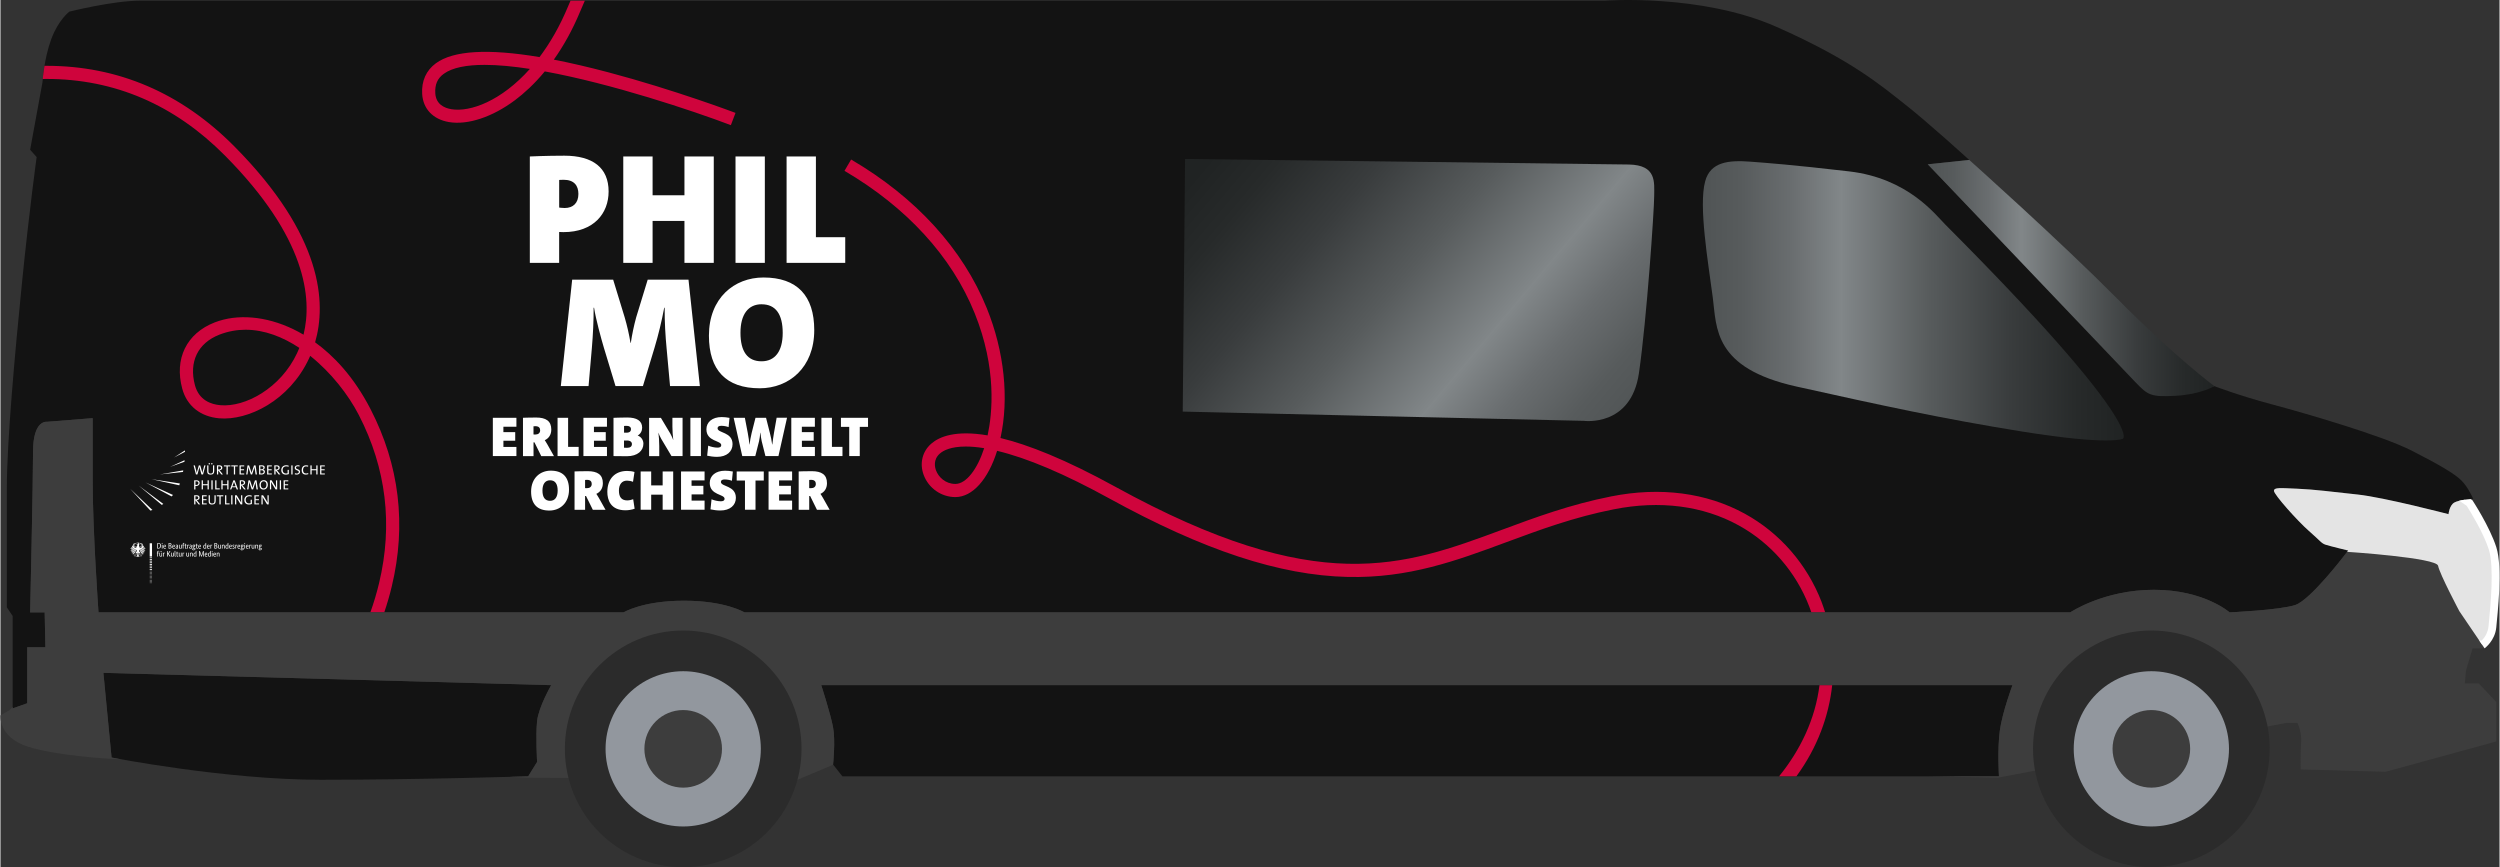 <?xml version="1.0" encoding="UTF-8"?>
<svg xmlns="http://www.w3.org/2000/svg" xmlns:xlink="http://www.w3.org/1999/xlink" viewBox="0 0 959.58 332.98" width="1920" height="666">
  <rect x="0" y="0" width="959.58" height="332.98" fill="#333333" stroke="none"/>
  <defs>
    <linearGradient id="Unbenannter_Verlauf_4" x1="651.1" x2="507.31" y1="2136.58" y2="2015.92" data-name="Unbenannter Verlauf 4" gradientTransform="translate(-35.38 -1964.14)" gradientUnits="userSpaceOnUse">
      <stop offset="0" stop-color="#505455"/>
      <stop offset=".09" stop-color="#575b5c"/>
      <stop offset=".21" stop-color="#696d6f"/>
      <stop offset=".33" stop-color="#828789"/>
      <stop offset=".33" stop-color="#818688"/>
      <stop offset=".54" stop-color="#575b5c"/>
      <stop offset=".73" stop-color="#393c3d"/>
      <stop offset=".89" stop-color="#272a2a"/>
      <stop offset="1" stop-color="#202323"/>
    </linearGradient>
    <linearGradient xlink:href="#Unbenannter_Verlauf_4" id="Unbenannter_Verlauf_4-2" x1="653.54" x2="815.15" y1="2079.65" y2="2079.65" data-name="Unbenannter Verlauf 4" gradientTransform="translate(.14 -1964.14)"/>
    <linearGradient xlink:href="#Unbenannter_Verlauf_4" id="Unbenannter_Verlauf_4-3" x1="739.9" x2="849.93" y1="2070.9" y2="2070.9" data-name="Unbenannter Verlauf 4" gradientTransform="translate(.14 -1964.14)"/>
    <style>
                        .cls-1{fill:#2b2b2b}.cls-5{fill:#92979e}.cls-6{fill:#3d3d3d}.cls-7{fill:#fff}.cls-10{fill:#131313}
                    </style>
  </defs>
  <path d="M772.56 263.08h-457.4s3.57 11.02 4.54 16.21 0 14.26 0 14.26l3.57 4.54h444.1s-.64-10.37.33-17.5c.97-7.14 4.86-17.5 4.86-17.5h0ZM2.45 187.1v46.1l2.23 3.33v35.47l5.59-1.96v-21.5h6.98l-.28-13.4h-5.58s1.12-49.44 1.12-61.73 5.3-11.45 5.3-11.45l17.6-1.4v24.3c0 19 2.23 50.27 2.23 50.27h201.64s7.26-4.47 23.18-4.47 23.18 4.47 23.18 4.47h509.12s12.85-8.66 32.12-8.66 29.05 8.66 29.05 8.66c0 0 18.99-.84 25.14-2.79 6.14-1.96 20.39-20.95 20.39-20.95 0 0-6.98-1.68-8.66-2.23-1.68-.56-1.96-1.4-6.42-5.3-4.47-3.92-13.41-13.97-13.41-15.37s2.23-1.12 8.94-.84c6.7.28 12.85 1.12 23.18 2.23 10.33 1.12 34.9 7.54 34.9 7.54 0 0 .29-3.35 2.24-4.47 1.96-1.12 7.26-1.4 7.26-1.4 0 0-1.96-4.47-4.47-6.98-2.51-2.5-7.54-5.59-19-11.45-11.44-5.87-41.32-14.52-53.9-17.87s-22.05-6.98-22.05-6.98c0 0-3.07.84-5.87 1.96-2.8 1.12-15.36 1.68-15.36 1.68l-8.66-5.59-80.15-83.23 15.92-1.68s-15.92-14.52-24.86-21.5-20.11-16.76-49.15-29.6C652.9-2.54 616.04.26 616.04.26H53.56c-10.33 0-27.1 4.2-27.1 4.2 0 0-4.18 3.06-6.97 10.6-2.8 7.54-3.35 16.48-3.35 16.48l-4.75 25.97 2.5 2.8s-2.78 20.1-5.58 47.75-5.86 62-5.86 79.04h0Z" class="cls-10"/>
  <path d="M657.48 70.86c0-11.02 12.32-7.46 17.5-7.13 5.19.32 33.06 1.94 47.33 5.83 14.26 3.9 23.66 17.18 32.74 26.26s37.6 41.17 49.27 54.14c11.67 12.97 10.7 18.48 10.7 18.48 0 0-53.16-6.48-74.23-10.48s-51.87-11.56-61.6-15.13c-9.71-3.57-11.34-8.43-13.6-16.86-2.28-8.43-8.11-44.09-8.11-55.1h0ZM211.46 263.08l-171.94-4.72 3.14 32.51s43.63 8.55 80.4 8.55 79.57-1.33 79.57-1.33l3.42-5.52s-.57-10.27 0-15.68c.57-5.42 5.42-13.8 5.42-13.8h-.01Z" class="cls-10"/>
  <path d="M189.06 175.13v-14.7h9.05v3.43h-5v2.07h4.54v3.31h-4.53v2.37h4.99v3.51h-9.04s0 .01 0 .01ZM207.64 175.13l-2.61-5.29h-.35v5.3h-4.05v-14.72s2.18-.1 5.03-.1c3.75 0 5.84 1.32 5.84 4.6 0 2.06-1 3.41-2.51 4.11 0 0 .59.87 1 1.61l2.53 4.5h-4.88ZM204.67 166.83s.33.02.68.02c1.1 0 1.87-.54 1.87-1.63 0-.87-.46-1.57-1.8-1.57-.34 0-.75.04-.75.04v3.14h0ZM213.91 175.13v-14.7h4.05v11.15h4.05v3.55h-8.1 0ZM223.84 175.13v-14.7h9.04v3.43h-5v2.07h4.54v3.31h-4.53v2.37h4.99v3.51h-9.04ZM235.39 160.44s2.72-.13 5.23-.13c3.7 0 5.77 1.24 5.77 3.92 0 1.2-.6 2.4-1.72 3h0c1.33.48 2.21 1.74 2.2 3.15 0 2.66-2.22 4.8-6.32 4.8-.9 0-2.68-.05-5.16-.05v-14.69h0ZM239.44 166.14h.92c1.26 0 1.74-.56 1.74-1.34 0-.83-.61-1.29-1.68-1.29-.4 0-.7.02-.98.04v2.58h0ZM239.44 171.91c.26.02.8.04 1.15.04 1.22 0 1.87-.52 1.87-1.44 0-.76-.57-1.37-1.94-1.37-.15 0-.85 0-1.1.02v2.75h.02ZM257.66 175.13l-3.94-6.62c-.54-.94-.92-1.85-1.05-2.33h-.04c.17 1.22.33 3.1.33 5.08v3.88h-3.9v-14.7h4.53l3.66 6.13c.54.94.89 1.85 1.05 2.33h.04c-.21-1.69-.32-3.38-.33-5.08v-3.4h3.9v14.71h-4.25ZM264.91 175.13v-14.7h4.05v14.7h-4.05ZM279.58 164c-.89-.32-1.83-.49-2.77-.5-.94 0-1.46.3-1.46.94 0 1.94 5.75 1.31 5.75 6.12 0 2.83-2.24 4.86-5.95 4.86-1.33 0-2.7-.2-3.8-.44l.4-3.86c.98.41 2.4.76 3.55.76.94 0 1.46-.3 1.46-.94 0-1.9-5.7-1.29-5.7-6.12 0-2.72 2.23-4.68 5.87-4.68 1 0 1.98.11 3 .31l-.35 3.55h0ZM298.73 175.13h-5l-1.43-5.69c-.22-.89-.37-2.16-.48-3.29h-.07c-.11 1.13-.26 2.4-.48 3.3l-1.44 5.68h-5l-3.3-14.7h4.3l1.12 5.85c.3 1.63.52 3.12.63 4.38h.07c.15-1.26.37-2.75.78-4.38l1.48-5.86h4.05l1.48 5.86c.35 1.35.7 2.92.87 4.38h.07c.17-1.46.39-3.07.65-4.58l1-5.67h3.99l-3.3 14.72h.01ZM303.66 175.13v-14.7h9.05v3.43h-5v2.07h4.55v3.31h-4.53v2.37h4.99v3.51h-9.04s-.02.01-.02.01ZM315.22 175.13v-14.7h4.04v11.15h4.05v3.55h-8.1 0ZM329.95 163.91v11.22h-4.05v-11.22h-3.18v-3.49h10.4v3.5h-3.17ZM210.76 196.04c-4.63 0-7.01-2.5-7.01-7.28 0-5.2 3.5-8.04 7.54-8.04 4.64 0 7.02 2.51 7.02 7.28 0 5.2-3.51 8.04-7.54 8.04h0ZM211.03 184.42c-1.83 0-2.92 1.37-2.92 3.94s.96 3.94 2.92 3.94c1.83 0 2.92-1.35 2.92-3.92s-.95-3.96-2.92-3.96ZM227.44 195.73l-2.61-5.29h-.35v5.3h-4.05v-14.72s2.18-.1 5.03-.1c3.75 0 5.84 1.32 5.84 4.6 0 2.06-1 3.41-2.51 4.11 0 0 .59.87 1 1.61l2.53 4.5h-4.88ZM224.48 187.43s.33.02.68.02c1.1 0 1.87-.54 1.87-1.63 0-.87-.46-1.57-1.8-1.57-.34 0-.75.04-.75.04v3.14ZM243.5 195.34c-1.02.37-2.31.6-3.5.6-5.76 0-6.98-4-6.98-7.07 0-4.99 2.92-8.04 7.6-8.04.96 0 1.98.13 2.83.4l-.57 3.78c-.73-.3-1.52-.45-2.31-.46-2 0-3.1 1.5-3.1 3.83 0 2.46 1 3.77 3.19 3.77.74 0 1.6-.2 2.29-.46l.55 3.65h0ZM254.26 195.73v-5.8h-4.4v5.8h-4.05v-14.7h4.05v5.35h4.4v-5.36h4.05v14.71h-4.05ZM261.32 195.73v-14.7h9.04v3.43h-5v2.07h4.54v3.31h-4.53v2.37h4.99v3.51h-9.04s0 0 0 0ZM280.86 184.6c-.89-.32-1.83-.49-2.77-.5-.94 0-1.46.3-1.46.94 0 1.94 5.75 1.31 5.75 6.12 0 2.83-2.24 4.86-5.95 4.86-1.33 0-2.7-.2-3.8-.44l.4-3.86c.98.41 2.4.76 3.55.76.94 0 1.46-.3 1.46-.94 0-1.9-5.7-1.29-5.7-6.12 0-2.72 2.23-4.68 5.87-4.68 1 0 1.98.11 3 .31l-.35 3.55h0ZM289.92 184.51v11.22h-4.05v-11.22h-3.18v-3.49h10.4v3.5h-3.17ZM294.93 195.73v-14.7h9.04v3.43h-5v2.07h4.54v3.31h-4.53v2.37h4.99v3.51h-9.04s0 0 0 0ZM313.5 195.73l-2.61-5.29h-.35v5.3h-4.05v-14.72s2.18-.1 5.03-.1c3.75 0 5.84 1.32 5.84 4.6 0 2.06-1 3.41-2.51 4.11 0 0 .59.87 1 1.61l2.53 4.5h-4.88ZM310.53 187.43s.33.02.68.02c1.1 0 1.87-.54 1.87-1.63 0-.87-.46-1.57-1.8-1.57-.34 0-.75.04-.75.04v3.14ZM203.26 100.93v-40.85s6.17-.3 13.25-.3c10.89 0 17 4.6 17 13.74 0 8.41-5.68 15.61-17.36 15.61-.85 0-1.63-.06-1.63-.06v11.86h-11.26ZM214.52 79.69s.97.18 2.12.18c3.27 0 5.27-1.94 5.27-5.39 0-3.2-1.63-5.45-5.7-5.45-.66 0-1.68.06-1.68.06v10.6h-.01 0ZM262.63 100.93v-16.1h-12.23v16.1h-11.26v-40.85h11.26v14.9h12.23v-14.9h11.26v40.85h-11.26ZM282.24 100.93v-40.85h11.26v40.85h-11.26ZM301.85 100.93v-40.85h11.26v31h11.26v9.85h-22.52ZM257.1 148.24l-1.33-14.59c-.42-4.3-.8-10.4-.73-15.49h-.18c-.96 5.16-2.2 10.28-3.7 15.31l-4.47 14.77h-10.53l-4.48-14.77c-1.03-3.45-3.1-11.02-3.75-15.3h-.18c.06 4.35-.24 10.58-.67 15.48l-1.27 14.6h-10.65l4.36-40.86h15.74l4.42 14.46c.94 3.22 1.69 6.49 2.24 9.8h.12c.49-3.31 1.18-6.58 2.06-9.8l4.42-14.46h15.67l4.36 40.85h-11.45ZM291.53 149.09c-12.9 0-19.5-6.96-19.5-20.2 0-14.48 9.75-22.34 20.95-22.34 12.89 0 19.49 6.96 19.49 20.21 0 14.46-9.75 22.33-20.94 22.33h0ZM292.25 116.83c-5.08 0-8.11 3.81-8.11 10.95s2.66 10.95 8.1 10.95c5.09 0 8.12-3.75 8.12-10.89s-2.66-11-8.11-11h0ZM57.58 196.06l.77-.24-8.54-8.13 7.77 8.37h0ZM62.52 193.49l-.56.39-8.89-7.43M66.24 190.05l-.52.57-10.06-5.39M68.88 185.64l-.23.7-10.63-2.35M70.19 180.61l-.11.61-8.9.96M70.67 176.71v.58s-5.55 1.99-5.55 1.99M70.82 172.94l-4.16 2.74 4.2-2.2-.04-.54h0ZM77.78 182.19h-.6l-.66-2.35c-.06-.2-.1-.4-.13-.6l-.12.6-.65 2.35h-.57l-.92-3.5h.5l.6 2.28c.06.23.1.45.14.67.05-.22.09-.44.15-.65l.65-2.3h.54l.67 2.32.14.62.13-.57.6-2.37h.48l-.95 3.5h0ZM80.68 182.24c-1.1 0-1.31-.6-1.31-1.23v-2.32h.48v2.28c0 .48.16.87.86.87.6 0 .9-.25.9-.96v-2.2h.47v2.16c0 .93-.5 1.4-1.4 1.4M80.18 178.35c-.15 0-.27-.11-.28-.26 0 0 0 0 0-.01 0-.16.12-.28.28-.28s.27.12.27.28c0 .15-.12.27-.27.27M81.17 178.35c-.15 0-.27-.11-.28-.26 0 0 0 0 0-.01 0-.16.12-.28.28-.28s.27.12.27.28c0 .15-.11.27-.27.27M84.8 182.19l-1.2-1.57h0v1.57h-.48v-3.5c.24-.02.49-.02.88-.02.69 0 1.19.24 1.19.91 0 .6-.46.94-1.07.98l.3.37 1 1.25h-.61s0 .01 0 .01ZM83.9 179.06h-.31v1.21h.3c.5 0 .79-.25.79-.63 0-.42-.26-.58-.77-.58M87.27 179.09v3.1h-.47v-3.1h-1.01v-.4h2.49v.4h-1.01ZM90.1 179.09v3.1h-.48v-3.1h-1v-.4h2.49v.4h-1.01ZM91.79 182.19v-3.5h1.8v.39h-1.32v1.11h1.26v.38h-1.26v1.22h1.32v.4h-1.8ZM97.96 182.19l-.3-2.02c-.06-.4-.1-.65-.11-.86h0c-.05.21-.1.42-.17.63l-.75 2.25h-.51l-.71-2.1c-.09-.25-.17-.51-.22-.78h0c-.02.3-.06.56-.1.91l-.24 1.97h-.5l.52-3.5h.59l.74 2.2c.09.25.16.5.2.7.06-.25.1-.42.2-.67l.76-2.23h.59l.53 3.5h-.5 0ZM100.2 182.2c-.21 0-.55 0-.9-.02v-3.5l1.04-.02c.77 0 1.13.32 1.13.84 0 .37-.25.7-.63.81h0c.49.09.7.45.7.81 0 .44-.25 1.08-1.34 1.08M100.25 179.06h-.47v1.14h.32c.57 0 .88-.22.88-.59 0-.33-.16-.55-.73-.55M100.11 180.56h-.33v1.23c.09.02.24.03.45.03.57 0 .82-.27.82-.66 0-.46-.4-.6-.94-.6M102.39 182.19v-3.5h1.8v.39h-1.32v1.11h1.26v.38h-1.26v1.22h1.32v.4h-1.8ZM106.83 182.19l-1.2-1.57h0v1.57h-.48v-3.5c.24-.02.49-.02.88-.02.69 0 1.19.24 1.19.91 0 .6-.46.94-1.07.98l.3.37 1 1.25h-.61s0 .01 0 .01ZM105.93 179.06h-.31v1.21h.3c.5 0 .79-.25.79-.63 0-.42-.26-.58-.77-.58M110.61 179.24c-.29-.12-.61-.19-.93-.19-.72 0-1.34.47-1.34 1.4 0 .87.5 1.37 1.29 1.37.23 0 .43-.04.62-.09v-1.32h.47v1.63c-.35.13-.77.2-1.16.2-1.06 0-1.74-.64-1.74-1.72s.7-1.87 1.89-1.87c.33 0 .65.05.96.15l-.06.44h0ZM111.68 178.69h.48v3.5h-.48v-3.5ZM113.73 182.23c-.24 0-.47-.03-.7-.08l.03-.46c.2.07.48.13.72.13.42 0 .77-.17.77-.6 0-.79-1.57-.48-1.57-1.59 0-.57.46-.99 1.24-.99.2 0 .42.02.63.06l-.03.42c-.2-.06-.42-.09-.63-.09-.48 0-.73.22-.73.54 0 .76 1.58.48 1.58 1.57 0 .64-.5 1.1-1.31 1.1M117.25 182.23c-1.12 0-1.6-.7-1.6-1.7 0-1.07.54-1.87 1.72-1.87.27 0 .54.04.79.1l-.05.44c-.26-.08-.53-.12-.8-.12-.8 0-1.13.61-1.13 1.38 0 .86.37 1.35 1.19 1.35.25 0 .57-.07.78-.18l.05.42c-.26.11-.6.18-.95.18M121.27 182.19v-1.62h-1.78v1.62h-.48v-3.5h.48v1.48h1.78v-1.48h.48v3.5h-.48ZM122.74 182.19v-3.5h1.8v.39h-1.32v1.11h1.26v.38h-1.26v1.22h1.32v.4h-1.8ZM75.14 186.61h-.28v1.33h-.48v-3.5l.86-.02c.8 0 1.25.4 1.25 1.03 0 .67-.55 1.16-1.35 1.16M75.2 184.81h-.33v1.39c.09.02.19.02.29.02.52 0 .85-.28.85-.73 0-.44-.27-.68-.81-.68M79.52 187.93v-1.61h-1.79v1.61h-.47v-3.49h.47v1.48h1.79v-1.48h.47v3.49h-.47 0ZM80.99 184.44h.48v3.5h-.48v-3.5ZM82.46 187.93v-3.49h.47v3.08h1.26v.41h-1.73ZM87.08 187.93v-1.61h-1.78v1.61h-.48v-3.49h.48v1.48h1.78v-1.48h.48v3.49h-.48ZM90.71 187.93l-.3-.82h-1.48l-.3.82h-.48l1.27-3.5h.53l1.28 3.5h-.52ZM89.83 185.49c-.07-.18-.11-.34-.16-.52h0c-.04.17-.1.35-.16.53l-.45 1.24h1.23l-.45-1.25ZM93.56 187.93l-1.18-1.57h-.02v1.57h-.48v-3.5c.24-.02.49-.02.88-.02.69 0 1.19.24 1.19.91 0 .6-.46.94-1.07.98l.3.37 1 1.25h-.61s-.01 0-.01 0ZM92.66 184.8h-.31v1.21h.3c.5 0 .79-.25.79-.63 0-.4-.26-.58-.77-.58M98.32 187.93l-.3-2.02c-.06-.4-.1-.65-.11-.86h0c-.05.21-.1.42-.17.63l-.75 2.25h-.51l-.71-2.1c-.09-.25-.17-.51-.22-.78h0c-.02.3-.06.56-.1.91l-.24 1.97h-.5l.52-3.5h.59l.74 2.2c.09.25.16.5.2.7.06-.25.1-.42.2-.67l.76-2.23h.59l.53 3.5h-.5 0ZM101 187.98c-1.05 0-1.56-.7-1.56-1.76 0-1.17.75-1.84 1.66-1.84s1.56.61 1.56 1.76-.75 1.84-1.66 1.84M101.05 184.8c-.58 0-1.1.47-1.1 1.35 0 .83.35 1.4 1.09 1.4.57 0 1.1-.46 1.1-1.36s-.4-1.39-1.1-1.39M105.63 187.93l-1.33-2.17c-.15-.23-.28-.48-.4-.73.02.37.04 1.21.04 1.77v1.12h-.47v-3.5h.63l1.3 2.1c.16.25.3.52.43.77-.02-.43-.04-1.29-.04-1.87v-.99h.46v3.5h-.62ZM107.25 184.44h.48v3.5h-.48v-3.5ZM108.72 187.93v-3.49h1.8v.39h-1.32v1.11h1.26v.38h-1.26v1.21h1.32v.4h-1.8ZM76.06 193.68l-1.18-1.57h-.02v1.57h-.48v-3.5c.24-.02.49-.02.88-.02.69 0 1.19.24 1.19.91 0 .6-.46.94-1.07.98l.3.37 1 1.25h-.61s-.01 0-.01 0ZM75.18 190.55h-.32v1.21h.3c.5 0 .79-.25.79-.63 0-.4-.26-.58-.77-.58M77.38 193.68v-3.5h1.8v.4h-1.32v1.1h1.26v.39h-1.26v1.21h1.32v.4h-1.8ZM81.24 193.73c-1.1 0-1.31-.6-1.31-1.23v-2.32h.48v2.28c0 .48.16.87.86.87.6 0 .9-.25.9-.96v-2.2h.47v2.16c0 .93-.5 1.4-1.4 1.4M84.55 190.58v3.1h-.48v-3.1h-1.01v-.4h2.5v.4h-1.01ZM86.24 193.68v-3.5h.48v3.09h1.25v.41h-1.73ZM88.6 190.18h.48v3.5h-.48v-3.5ZM92.23 193.68l-1.33-2.17c-.15-.23-.28-.48-.4-.73.02.37.04 1.21.04 1.77v1.12h-.47v-3.5h.63l1.3 2.1c.16.25.3.52.43.77-.02-.43-.04-1.29-.04-1.87v-.99h.46v3.5h-.62ZM96.43 190.73c-.29-.12-.61-.19-.93-.19-.72 0-1.34.47-1.34 1.4 0 .87.5 1.37 1.29 1.37.23 0 .43-.04.62-.09v-1.32h.47v1.63c-.35.13-.77.2-1.16.2-1.06 0-1.74-.64-1.74-1.72s.7-1.86 1.89-1.86c.33 0 .65.05.96.15l-.06.43ZM97.5 193.68v-3.5h1.8v.4h-1.32v1.1h1.26v.39h-1.26v1.21h1.32v.4h-1.8ZM102.36 193.68l-1.32-2.17c-.15-.23-.28-.48-.4-.73.02.37.04 1.21.04 1.77v1.12h-.47v-3.5h.63l1.3 2.1c.16.25.3.52.43.77-.02-.43-.04-1.29-.04-1.87v-.99h.46v3.5h-.63ZM53.4 210.47v-.27c.52-.02.96-.38.96-.8 0-.2-.14-.37-.22-.47h.05c.17.14.28.35.29.57 0 .5-.51.96-1.08.97M52.89 208.71c0-.05-.03-.11-.06-.15 0-.05.02-.1.1-.06-.03.05 0 .13 0 .13 0 0 .09-.04.07-.1.13.03.03.21-.11.18M52.77 208.97c-.02-.07-.06-.14-.11-.2-.04-.06-.12-.13-.22-.13-.06 0-.12.02-.17.04-.03-.05-.04-.1-.05-.15 0-.04.06-.07.18-.07.26 0 .42.12.42.32 0 .07-.03.13-.05.2M53.44 212.36h.06c.08.22.37.61.38.62.07 0 .25-.04.4-.04h.06s.02.06.02.06c0 .04-.02.1-.04.13-.05-.06-.14-.08-.28-.08-.04 0-.08 0-.12.02h-.02l.08.08c.12.12.23.23.23.3 0 .04-.04.1-.08.12 0-.13-.14-.3-.27-.4h0v.17c0 .25-.03.3-.11.3 0 0-.03 0-.05-.02.05-.06.07-.14.07-.28v-.26l-.17-.02c-.12 0-.21.01-.27.07-.04-.03-.08-.09-.08-.12 0-.05.03-.06.07-.06.12.02.25.04.37.03-.08-.19-.19-.36-.33-.52.02-.07.04-.1.09-.1M51.87 212.97h.3l.07-.02s.07.01.07.06c0 .03-.04.1-.08.12-.06-.06-.14-.07-.27-.07-.06 0-.11 0-.17.02h-.02v.26c0 .14.03.22.08.28h-.05c-.1.01-.11-.03-.11-.28v-.18h0c-.13.11-.26.28-.27.41-.04-.02-.08-.08-.08-.12 0-.07.1-.18.23-.3l.07-.07v-.02s-.09-.02-.13-.02c-.14 0-.22.03-.28.08-.02-.04-.04-.08-.04-.13v-.05h.06c.15 0 .34.02.4.03h.02s.3-.4.38-.6c.02-.02.03-.02.06-.02.06 0 .07.04.09.1-.16.23-.28.4-.32.52M51.07 209.49c.01-.23.12-.44.3-.58h.05c-.08.11-.22.27-.22.48 0 .42.45.8.97.8v.1s0 .17 0 .17c-.56 0-1.08-.47-1.08-.97M54.98 210.39c.26.4.46.4.77.4-.25-.19-.42-.45-.5-.57l-.48-.76c-.05-.24-.17-.45-.35-.62.05-.02.1-.04.14-.07-.31 0-.62-.16-.8-.16-.1 0-.17.07-.17.15 0 .1.1.2.29.2.04 0 .09 0 .15-.02.1.14.18.26.18.44 0 .33-.4.6-.8.6h-.07c-.04-.09-.16-.23-.16-.39 0-.27.17-.48.17-.74 0-.16-.08-.26-.11-.3.05-.06.1-.1.12-.15h-.11c-.2.01-.35-.04-.5-.04-.1 0-.11.03-.11.05v.02l-.1-.03h-.15c-.2 0-.25.07-.25.14 0 .06.04.16.1.24.06-.03.13-.05.2-.06.1 0 .19.1.23.21h-.15c-.18.01-.31-.05-.33-.05h0s.05.11.15.14c.13.05.33.07.37.08 0 .01-.03.07-.07.08h-.02c-.12-.02-.24-.05-.36-.1h0c0 .07.18.22.34.28-.14.17-.31.35-.38.62h-.07c-.4 0-.8-.26-.8-.59 0-.18.08-.3.18-.44h.15c.18.01.28-.09.29-.18 0-.09-.07-.15-.18-.15-.17 0-.48.16-.8.16.05.03.1.05.15.07-.18.16-.3.38-.35.62l-.48.76c-.08.13-.25.38-.5.57.3 0 .5.01.77-.4l.24-.4c.02.05.04.1.07.15l-.5.78c-.07.13-.24.38-.5.57.32 0 .52.01.78-.4l.42-.68.1.1-.6.94c-.07.13-.24.38-.5.57.32 0 .52.01.78-.4l.57-.92.12.07-.7 1.12c-.13.22-.3.41-.5.57.3 0 .5.01.77-.4l.72-1.16.13.05-.82 1.31c-.08.13-.25.38-.5.57.3 0 .5.01.77-.4l.87-1.39h.03c.02.08.04.15.04.22 0 .44-.3.82-.63 1.12h.1s.15.01.15.01c-.08.17-.25.41-.34.53-.13-.02-.25-.04-.38-.04-.11 0-.13.07-.13.12 0 .1.05.18.1.23.02-.05.06-.12.27-.12h.02c-.06.07-.25.22-.25.34 0 .08.09.2.2.2v-.07c0-.1.09-.22.16-.3v.05c0 .24.02.35.17.35.07 0 .12-.04.14-.05-.1-.09-.1-.16-.1-.29v-.22h.12s.2-.03.27.08c.06-.05.14-.13.14-.2 0-.06-.03-.13-.14-.13-.04 0-.17.03-.28.03.03-.07.16-.26.27-.4.02.05.04.11.1.16 0-.09.06-.37.2-.54.02.11.04.23.04.47 0 .6-.14 1.02-.44 1.11.04.07.12.13.2.13.12 0 .18-.12.24-.24.03.1.12.3.2.3s.19-.2.22-.3c.06.12.12.24.23.24.09 0 .17-.06.2-.13-.3-.08-.43-.52-.43-1.1 0-.25.02-.37.04-.48.14.17.19.45.2.54.05-.04.09-.1.1-.16.1.14.24.33.27.4-.11 0-.24-.03-.28-.03-.11 0-.14.06-.14.12 0 .08.08.16.14.21.05-.1.27-.09.27-.09h.12s0 .11 0 .11v.12c0 .13 0 .2-.1.3.02 0 .07.04.14.04.15 0 .17-.1.17-.35v-.05c.07.08.16.2.16.3v.07c.11 0 .19-.12.19-.2 0-.12-.18-.28-.24-.34h.02c.2 0 .25.07.27.12.06-.04.1-.13.1-.23 0-.06 0-.12-.13-.12-.11 0-.27.02-.38.04-.13-.17-.25-.35-.34-.54h.15s.1.01.1.01c-.34-.3-.63-.7-.63-1.13 0-.07.02-.14.04-.22h.03l.87 1.4c.26.4.46.4.77.4-.25-.2-.42-.46-.5-.58l-.82-1.3s.09-.04.13-.06l.72 1.16c.26.41.46.4.77.4-.2-.16-.37-.35-.5-.57l-.7-1.12s.08-.04.12-.07l.57.92c.26.41.46.4.77.4-.2-.16-.37-.35-.5-.57l-.6-.94s.08-.06.1-.1l.43.67c.26.41.46.41.77.41-.2-.16-.37-.35-.5-.57l-.5-.78s.06-.1.08-.15l.27.38h0ZM57.3 208.61h.89v5.09h-.89v-5.09ZM57.3 214.02h.89v.32h-.89v-.32ZM57.3 214.66h.89v.32h-.89v-.32ZM57.3 215.29h.89v.32h-.89v-.32ZM57.3 215.93h.89v.32h-.89v-.32ZM57.3 216.57h.89v.32h-.89v-.32ZM57.3 217.2h.89v.32h-.89v-.32ZM57.3 217.84h.89v.32h-.89v-.32ZM57.3 218.48h.89v.32h-.89v-.32ZM57.3 223.79h.89v.1h-.89v-.1ZM57.3 223.28h.89v.1h-.89v-.1ZM57.3 222.77h.89v.1h-.89v-.1ZM57.3 222.26h.89v.1h-.89v-.1ZM57.3 221.75h.89v.1h-.89v-.1ZM57.3 221.24h.89v.1h-.89v-.1ZM57.3 220.74h.89v.1h-.89v-.1ZM57.3 220.23h.89v.1h-.89v-.1ZM57.3 219.72h.89v.1h-.89v-.1ZM57.3 219.21h.89v.1h-.89v-.1ZM60.58 210.64c.64 0 1.05-.33 1.05-1.1 0-.73-.33-1-1.01-1h-.4v2.1h.36 0ZM60.61 208.75c.47 0 .73.2.73.8 0 .63-.27.88-.76.88h-.1v-1.68h.13ZM62.08 208.82c.1 0 .17-.07.17-.18 0-.1-.07-.17-.17-.17s-.17.07-.17.17c0 .11.07.18.17.18ZM62.21 209.18h-.25v1.47h.25v-1.47ZM63.06 209.34c.16 0 .24.12.24.32v.11h-.54c0-.27.13-.43.3-.43h0ZM63.56 210.51l-.1-.17c-.07.09-.19.14-.3.13-.25 0-.38-.16-.4-.5h.75l.02-.28c0-.35-.17-.53-.45-.53-.31 0-.56.23-.56.75 0 .55.23.8.6.8.28-.03.4-.16.44-.2h0ZM65.66 209.07c0-.33-.2-.54-.7-.54h-.41v2.11h.43c.5 0 .73-.24.73-.57 0-.24-.16-.45-.4-.5v-.02c.19-.04.35-.18.35-.48h0ZM65.39 209.08c0 .24-.15.4-.43.4h-.14v-.74h.14c.3.01.43.15.43.34ZM65.43 210.06c0 .24-.14.37-.45.37h-.17v-.74h.18c.29 0 .44.14.44.37ZM66.52 209.34c.16 0 .24.12.24.32v.11h-.54c0-.27.13-.43.3-.43h0ZM67.01 210.51l-.1-.17c-.07.09-.19.14-.3.13-.25 0-.38-.16-.4-.5h.75l.02-.28c0-.35-.17-.53-.45-.53-.31 0-.56.23-.56.75 0 .55.23.8.6.8.29-.03.4-.16.44-.2h0ZM67.92 209.82h-.08c-.33 0-.61.11-.61.45 0 .24.17.41.39.41.13 0 .26-.07.3-.2h.02v.16h.24c-.01-.1-.02-.2-.02-.3v-.68c0-.37-.16-.53-.46-.53-.17 0-.33.06-.44.18l.1.17c.08-.08.19-.13.3-.13.16 0 .25.08.25.33v.14h0ZM67.92 210v.32c-.05.09-.14.14-.24.14-.12 0-.2-.08-.2-.23 0-.16.13-.23.36-.24h.08s0 0 0 0ZM69.33 210.48v.16h.24v-1.47h-.25v1.12c-.05.06-.15.16-.3.16-.17 0-.24-.1-.24-.34v-.94h-.25v.96c0 .4.16.54.42.54.22.01.35-.14.38-.19ZM70.56 209.38l.03-.2h-.33v-.26c0-.19.06-.26.18-.26.06 0 .1.02.13.04l.05-.2s-.1-.05-.21-.05c-.22 0-.41.13-.41.45v.3l-.18.02v.17h.18v1.26h.25v-1.26h.31ZM71.46 210.62l-.02-.2s-.08.04-.15.04c-.13 0-.17-.06-.17-.27v-.8h.32l.03-.2h-.35v-.42h-.22l-.03.41-.18.04v.17h.18v.85c0 .32.13.46.38.46.12-.02.19-.07.22-.08h-.01ZM72.38 209.17s-.09-.02-.13-.02c-.2 0-.27.11-.31.23h0v-.2h-.23v1.47h.25v-1.07c.04-.1.12-.2.28-.2.07 0 .1.02.12.02l.03-.23h0ZM73.18 209.82h-.08c-.33 0-.61.11-.61.45 0 .24.17.41.39.41.13 0 .26-.07.3-.2h.02v.16h.24c-.01-.1-.02-.2-.02-.3v-.68c0-.37-.16-.53-.46-.53-.17 0-.33.06-.44.18l.1.17c.06-.05.15-.13.3-.13.16 0 .25.08.25.33v.14h0ZM73.18 210v.32c-.05.09-.14.14-.24.14-.12 0-.2-.08-.2-.23 0-.16.13-.23.36-.24h.08s0 0 0 0ZM74.5 209.63c0 .21-.12.3-.26.3-.13 0-.25-.09-.25-.3s.12-.29.26-.29c.13 0 .25.08.25.3h0ZM74.86 210.76c0-.28-.21-.39-.5-.39h-.18c-.11 0-.15-.04-.15-.1 0-.08.07-.12.12-.14h.08c.29 0 .5-.19.5-.5 0-.1 0-.19-.06-.26h.18l.03-.19h-.45c-.06-.02-.13-.04-.2-.04-.27 0-.5.16-.5.5 0 .22.1.37.25.44h0s-.18.09-.18.25c0 .1.03.16.09.2h0c-.07.05-.24.15-.24.37 0 .25.17.4.48.4.45 0 .73-.23.73-.54h0ZM74.16 211.08c-.16 0-.25-.08-.25-.23s.08-.22.15-.26h.1s.2.01.2.01c.15 0 .25.05.25.2 0 .14-.14.28-.44.28h0ZM75.8 210.62l-.03-.2s-.08.04-.15.04c-.12 0-.17-.06-.17-.27v-.8h.32l.03-.2h-.35v-.42h-.22l-.03.41-.18.04v.17h.18v.85c0 .32.13.46.38.46.12-.02.2-.07.22-.08h0ZM76.49 209.34c.16 0 .24.12.24.32v.11h-.54c.02-.27.13-.43.3-.43h0ZM76.99 210.51l-.1-.17c-.07.09-.19.14-.3.13-.25 0-.38-.16-.4-.5h.75l.02-.28c0-.35-.17-.53-.45-.53-.31 0-.56.23-.56.75 0 .55.23.8.6.8.28-.03.4-.16.44-.2h0ZM78.45 210.46c-.17 0-.32-.14-.32-.54 0-.42.18-.56.4-.56.07 0 .14.01.2.05v.9c-.06.1-.17.15-.28.15h0ZM78.74 210.49v.16h.24v-2.19l-.25.03v.7c-.07-.03-.14-.04-.21-.04-.31 0-.65.2-.65.78 0 .53.23.75.5.75.24 0 .34-.15.37-.19ZM79.83 209.34c.16 0 .24.12.24.32v.11h-.54c0-.27.12-.43.3-.43h0ZM80.32 210.51l-.1-.17c-.07.09-.19.14-.3.13-.25 0-.38-.16-.4-.5h.75l.02-.28c0-.35-.17-.53-.45-.53-.31 0-.56.23-.56.75 0 .55.23.8.6.8.28-.03.4-.16.44-.2h0ZM81.3 209.17s-.09-.02-.13-.02c-.2 0-.27.11-.31.23h0v-.2h-.23v1.47h.25v-1.07c.04-.1.12-.2.28-.2.07 0 .1.02.12.02l.03-.23h0ZM83.25 209.07c0-.33-.2-.54-.7-.54h-.41v2.11h.43c.5 0 .73-.24.73-.57 0-.24-.16-.45-.4-.5v-.02c.19-.04.35-.18.35-.48h0ZM82.98 209.08c0 .24-.15.4-.43.4h-.14v-.74h.14c.29.01.43.15.43.34ZM83.02 210.06c0 .24-.13.37-.45.37h-.16v-.74h.18c.27 0 .43.14.43.37h0ZM84.42 210.48v.16h.24v-1.47h-.25v1.12c-.05.06-.15.16-.3.16-.17 0-.24-.1-.24-.34v-.94h-.25v.96c0 .4.16.54.42.54.22.01.35-.14.38-.19ZM85.58 209.36c.17 0 .25.1.25.34v.94h.25v-.96c0-.4-.16-.54-.43-.54-.16 0-.31.07-.4.2v-.16h-.23v1.47h.25v-1.13c.06-.07.16-.17.3-.17h0ZM86.96 210.46c-.17 0-.32-.14-.32-.54 0-.42.18-.56.4-.56.07 0 .14.01.2.05v.9c-.03.06-.12.15-.28.15h0ZM87.25 210.49v.16h.24v-2.19l-.25.03v.7c-.07-.03-.14-.04-.21-.04-.31 0-.65.2-.65.78 0 .53.24.75.5.75s.35-.15.37-.19ZM88.34 209.34c.16 0 .24.12.24.32v.11h-.54c0-.27.13-.43.3-.43h0ZM88.84 210.51l-.1-.17c-.07.09-.19.14-.3.13-.25 0-.38-.16-.4-.5h.75l.02-.28c0-.35-.17-.53-.45-.53-.31 0-.56.23-.56.75 0 .55.23.8.6.8.28-.03.4-.16.44-.2h0ZM89.88 209.3c-.05-.05-.15-.16-.37-.16-.24 0-.42.16-.42.38 0 .2.1.32.29.44l.09.06c.14.1.2.14.2.28 0 .1-.07.17-.22.17-.16 0-.25-.1-.3-.14l-.12.2c.06.06.18.17.4.17.3 0 .48-.18.48-.4s-.12-.35-.32-.47l-.1-.05c-.12-.08-.18-.14-.18-.25 0-.09.07-.16.2-.16.14 0 .22.1.26.12l.1-.19h.01ZM90.88 209.17s-.09-.02-.13-.02c-.2 0-.27.11-.31.23h0v-.2h-.23v1.47h.25v-1.07c.04-.1.12-.2.28-.2.07 0 .1.02.12.02l.03-.23h0ZM91.53 209.34c.16 0 .24.12.24.32v.11h-.54c.02-.27.13-.43.3-.43h0ZM92.03 210.51l-.1-.17c-.07.09-.19.14-.3.13-.25 0-.38-.16-.4-.5h.75l.02-.28c0-.35-.17-.53-.45-.53-.31 0-.56.23-.56.75 0 .55.23.8.6.8.28-.03.4-.16.44-.2h0ZM93.03 209.63c0 .21-.12.3-.26.3-.13 0-.25-.09-.25-.3s.12-.29.26-.29c.13 0 .25.08.25.3h0ZM93.39 210.76c0-.28-.21-.39-.5-.39h-.18c-.11 0-.15-.04-.15-.1 0-.08.07-.12.12-.14h.08c.29 0 .5-.19.5-.5 0-.1 0-.19-.06-.26h.18l.03-.19h-.45c-.06-.02-.13-.04-.2-.04-.28 0-.5.16-.5.5 0 .22.1.37.25.44h0s-.18.09-.18.25c0 .1.03.16.09.2h0c-.07.05-.24.15-.24.37 0 .25.17.4.48.4.45 0 .73-.23.73-.54h0ZM92.69 211.08c-.16 0-.25-.08-.25-.23s.08-.22.15-.26h.1s.2.01.2.01c.15 0 .25.05.25.2 0 .14-.15.28-.44.28h0ZM93.79 208.82c.1 0 .16-.07.16-.18 0-.1-.07-.17-.16-.17-.1 0-.17.07-.17.17 0 .11.06.18.17.18ZM93.91 209.18h-.25v1.47h.25v-1.47ZM94.76 209.34c.16 0 .24.12.24.32v.11h-.54c.02-.27.13-.43.3-.43h0ZM95.26 210.51l-.1-.17c-.07.09-.19.14-.3.13-.25 0-.38-.16-.4-.5h.75l.02-.28c0-.35-.17-.53-.45-.53-.31 0-.56.23-.56.75 0 .55.23.8.6.8.28-.03.4-.16.44-.2h0ZM96.23 209.17s-.09-.02-.13-.02c-.2 0-.27.11-.31.23h0v-.2h-.23v1.47h.25v-1.07c.04-.1.12-.2.28-.2.07 0 .1.02.12.02l.03-.23h0ZM97.24 210.48v.16h.24v-1.47h-.25v1.12c-.05.06-.15.16-.3.16-.16 0-.24-.1-.24-.34v-.94h-.25v.96c0 .4.16.54.42.54.22.01.35-.14.38-.19ZM98.4 209.36c.17 0 .25.1.25.34v.94h.25v-.96c0-.4-.17-.54-.43-.54-.16 0-.31.07-.4.2v-.16h-.23v1.47h.25v-1.13c.06-.07.16-.17.3-.17h0ZM99.96 209.63c0 .21-.11.3-.25.3-.13 0-.25-.09-.25-.3s.12-.29.26-.29c.13 0 .25.08.25.3h0ZM100.33 210.76c0-.28-.21-.39-.5-.39h-.18c-.11 0-.15-.04-.15-.1 0-.08.07-.12.12-.14h.08c.29 0 .5-.19.5-.5 0-.1 0-.19-.06-.26h.18l.03-.19h-.45c-.06-.02-.13-.04-.2-.04-.27 0-.5.16-.5.5 0 .22.1.37.25.44h0s-.18.09-.18.25c0 .1.03.16.1.2h0c-.07.05-.24.15-.24.37 0 .25.17.4.48.4.44 0 .72-.23.72-.54h0ZM99.63 211.08c-.16 0-.25-.08-.25-.23s.08-.22.15-.26h.1s.2.01.2.01c.15 0 .25.05.25.2 0 .14-.14.28-.44.28h0ZM60.78 212.43l.03-.2h-.33v-.26c0-.19.06-.26.18-.26.06 0 .1.02.13.04l.05-.2s-.1-.05-.21-.05c-.22 0-.41.13-.41.45v.3l-.18.02v.17h.18v1.26h.25v-1.26h.31ZM61.91 211.81c0-.09-.06-.16-.15-.16-.08 0-.15.06-.15.16s.06.16.15.16.15-.06.15-.16ZM61.44 211.81c0-.09-.06-.16-.15-.16-.08 0-.15.06-.15.16s.06.16.15.16.15-.06.15-.16ZM61.82 213.53v.16h.24v-1.47h-.25v1.12c-.05.06-.15.16-.3.16-.17 0-.24-.1-.24-.34v-.94h-.25v.96c0 .4.16.54.42.54.15.01.3-.06.38-.19ZM63.1 212.23s-.09-.02-.13-.02c-.2 0-.27.11-.31.23h0v-.2h-.23v1.47h.25v-1.07c.04-.1.12-.2.27-.2.07 0 .1.02.12.02l.04-.23h0ZM65.26 211.59h-.3l-.6.94h-.15v-.94h-.27v2.11h.27v-.96h.16l.6.96h.34l-.71-1.08.66-1.03ZM66.28 213.53v.16h.24v-1.47h-.26v1.12c-.05.06-.15.16-.3.16-.16 0-.24-.1-.24-.34v-.94h-.25v.96c0 .4.16.54.42.54.15.01.3-.06.38-.19h.01ZM67.13 211.51l-.25.03v1.84c0 .26.1.35.28.35.07 0 .14-.01.2-.04l-.02-.18s-.07.02-.1.02c-.08 0-.11-.04-.11-.16v-1.86h0ZM68.25 213.67l-.03-.2s-.08.04-.15.04c-.13 0-.17-.06-.17-.27v-.8h.32l.03-.2h-.35v-.42h-.22l-.03.41-.18.04v.17h.18v.85c0 .32.13.46.38.46.08 0 .16-.03.22-.08h0ZM69.29 213.53v.16h.24v-1.47h-.25v1.12c-.05.06-.15.16-.3.16-.17 0-.24-.1-.24-.34v-.94h-.25v.96c0 .4.16.54.42.54.15.01.3-.06.38-.19ZM70.56 212.23s-.08-.02-.12-.02c-.2 0-.27.11-.31.23h0v-.2h-.23v1.47h.25v-1.07c.04-.1.12-.2.27-.2.07 0 .1.02.12.02l.04-.23h-.01ZM72.16 213.53v.16h.24v-1.47h-.25v1.12c-.05.06-.15.16-.3.16-.17 0-.24-.1-.24-.34v-.94h-.25v.96c0 .4.16.54.42.54.15.01.3-.06.38-.19ZM73.32 212.41c.17 0 .25.1.25.35v.94h.25v-.96c0-.4-.16-.54-.43-.54-.16 0-.31.07-.4.2v-.16h-.23v1.47h.25v-1.13c.06-.07.16-.17.3-.17h0ZM74.7 213.52c-.17 0-.32-.14-.32-.54 0-.42.18-.56.4-.56.07 0 .14.01.2.05v.9s-.12.15-.28.15h0ZM74.99 213.54v.16h.24v-2.19l-.25.03v.7c-.07-.03-.14-.04-.21-.04-.31 0-.65.2-.65.78 0 .53.24.75.5.75.25.01.34-.14.37-.19ZM77.78 211.59l-.5 1.46c-.05.13-.1.27-.1.36-.02-.12-.06-.24-.1-.36l-.5-1.45h-.3v2.11h.27v-1.59s.17.57.17.57l.35 1.03h.2l.36-1.03.17-.57v1.6h.26v-2.12h-.28 0ZM78.95 212.4c.16 0 .24.12.24.32v.11h-.54c.02-.28.13-.43.3-.43h0ZM79.45 213.56l-.1-.17c-.07.09-.19.14-.3.13-.25 0-.38-.16-.4-.5h.75l.02-.28c0-.35-.17-.53-.45-.53-.31 0-.56.23-.56.75 0 .55.23.8.6.8.28-.02.4-.15.44-.2h0ZM80.26 213.52c-.17 0-.32-.14-.32-.54 0-.42.18-.56.4-.56.07 0 .14.01.2.05v.9s-.12.15-.28.15h0ZM80.55 213.54v.16h.24v-2.19l-.25.03v.7c-.07-.03-.14-.04-.21-.04-.31 0-.65.2-.65.78 0 .53.24.75.5.75.25.01.34-.14.37-.19ZM81.29 211.88c.1 0 .16-.07.16-.18 0-.1-.07-.17-.16-.17-.1 0-.17.07-.17.17 0 .11.07.18.17.18ZM81.41 212.23h-.25v1.47h.25v-1.47ZM82.26 212.4c.17 0 .25.12.25.32v.11h-.54c0-.28.12-.43.3-.43h-.01ZM82.76 213.56l-.1-.17c-.07.09-.19.14-.3.13-.25 0-.38-.16-.4-.5h.75l.02-.28c0-.35-.17-.53-.45-.53-.31 0-.56.23-.56.75 0 .55.23.8.6.8.28-.02.4-.15.44-.2h0ZM83.61 212.41c.17 0 .25.1.25.35v.94h.25v-.96c0-.4-.16-.54-.43-.54-.16 0-.31.07-.4.2v-.16h-.23v1.47h.25v-1.13c.06-.07.16-.17.3-.17h0Z" class="cls-7"/>
  <path fill="url(#Unbenannter_Verlauf_4)" d="M454.86,61.04l-.9,97,154.03,3.55s18.12,2.5,21.14-18.3c3.02-20.78,5.86-62.89,5.86-68.04s1.07-11.9-9.77-12.08c-10.83-.18-170.36-2.13-170.36-2.13Z"/>
  <path fill="url(#Unbenannter_Verlauf_4-2)" d="M657.48,114.2c1.52,11.64.16,27.12,32.1,34.21,31.96,7.1,56.32,12.42,86.77,17.3,34.28,5.5,38.68,2.72,38.68,2.72,0,0,8.19-5.55-68.25-82.2-3.88-3.9-14.38-17.79-36.93-20.42-22.55-2.62-31.4-3.22-37.74-3.72-8.46-.66-15.53,0-17.55,7.54-2.57,9.51,1.16,31.11,2.92,44.57h0Z"/>
  <path fill="url(#Unbenannter_Verlauf_4-3)" d="M740.04,63.09l15.92-1.68s34.76,31.01,56.83,53.28,37.28,33.58,37.28,33.58c0,0-5.25,3.2-14.86,3.71s-10.64-.26-15.37-5.16c-4.71-4.9-79.8-83.73-79.8-83.73h0Z"/>
  <path fill="#cf043c" d="M120.82 131.42c4.33-15 3.1-40.83-31.05-75.24-20.35-20.51-44.6-30.91-72.07-30.91h-.25c-.19 0-.37 0-.56.01-.35 2.15-.56 3.94-.66 5.05.41 0 .83-.02 1.24-.02.07 0 .15 0 .22 0 26.08 0 49.13 9.9 68.5 29.42 31.28 31.52 33.6 54.87 30.18 68.78-1.38-.81-2.7-1.51-3.94-2.11-10.46-5.04-21.46-5.99-30.18-2.6-10.8 4.19-15.57 13.95-12.45 25.46 1.79 6.59 6.96 10.73 14.2 11.36 11.06.95 26.89-6.75 34.46-22.93.16-.34.32-.69.47-1.05 8.01 6.39 14.66 14.92 18.7 22.77 10.5 20.38 13.11 42.07 7.75 64.48-.89 3.72-2.01 7.47-3.34 11.24h5.33c1.13-3.35 2.1-6.68 2.89-10.01 5.67-23.63 2.92-46.52-8.16-68.02-6.5-12.62-14.32-20.62-21.31-25.68ZM113.91 135.55c-6.36 13.59-19.99 20.87-29.46 20.04-3.59-.31-8.21-1.89-9.77-7.66-2.42-8.95 1.09-16.21 9.41-19.44 3.33-1.29 6.69-1.88 10.02-1.88 7.19 0 14.25 2.73 20.65 6.97-.28.69-.56 1.35-.85 1.97ZM224.39.26h-5.5c-.31.71-.61 1.42-.92 2.14-3.21 7.72-6.98 14.2-10.99 19.52-19.77-3.32-33.11-2.53-39.81 2.39-3.72 2.73-5.54 6.8-5.25 11.76.33 5.73 4.17 9.76 10.27 10.8 7.24 1.23 16.74-1.93 25.41-8.43 3.34-2.51 7.33-6.07 11.41-11.02 25.71 4.72 56.39 14.94 71.44 20.64l1.79-4.71c-.23-.09-23.34-8.82-48.71-15.55-7.62-2.02-14.64-3.65-21.06-4.9 3.56-5.01 7.07-11.13 10.16-18.58.58-1.39 1.16-2.74 1.76-4.08ZM173.04 41.91c-2.64-.45-5.83-1.87-6.08-6.12-.19-3.31.82-5.66 3.2-7.41 3.33-2.45 8.85-3.47 15.74-3.47 5.14 0 11.05.57 17.38 1.55-10.88 12.2-22.83 16.71-30.23 15.46ZM699.25 231.1c-5.58-14.46-16.04-26.47-29.44-33.83-14.73-8.09-32.45-10.4-51.24-6.68-15.84 3.13-29.17 8.07-42.06 12.85-37.94 14.06-70.7 26.2-148.44-16.54-19.28-10.6-33.54-16.17-44.09-18.71 3.35-15.21 1.49-33.19-5.25-49.85-9.2-22.76-27.21-42.5-52.1-57.09l-2.55 4.35c23.92 14.02 41.2 32.92 49.98 54.64 8.58 21.24 6.8 38.52 4.98 46.94-12.25-2.09-18.49.46-21.6 3.15-3.47 2.99-4.6 7.61-2.95 12.04 1.89 5.09 6.78 8.5 12.17 8.5 6.55 0 12.59-6.75 16.03-17.76 11.52 2.75 25.95 8.87 42.96 18.22 36.38 20 65.49 29.59 91.62 30.2 23.49.54 41.71-6.21 60.99-13.35 12.71-4.71 25.84-9.58 41.29-12.63 17.62-3.49 34.16-1.36 47.84 6.16 12.36 6.79 22.01 17.88 27.16 31.23.29.74.53 1.47.79 2.21h5.3c-.43-1.36-.88-2.71-1.39-4.02ZM366.66 185.82c-3.8 0-6.48-2.62-7.44-5.22-.44-1.17-1.16-4.15 1.52-6.47 1.33-1.15 4.17-2.67 9.9-2.67 1.99 0 4.33.18 7.08.63-2.69 8.3-7 13.73-11.06 13.73ZM682.94 298.09h6.65c8.13-11.13 12.48-23.21 13.75-35.01h-4.88c-1.6 13.04-7.37 24.98-15.52 35.01Z"/>
  <path d="M951.61,262.43h-5.36l.45-4.98,2.52-8.49h4.63l-9.7-14.28s-7.6-14.34-8.16-17.43c-.56-3.09-34.55-5.33-34.55-5.33h-.38c-2.35,3.07-14.46,18.65-19.99,20.42-6.15,1.95-25.14,2.79-25.14,2.79,0,0-9.78-8.66-29.05-8.66s-32.12,8.66-32.12,8.66h-509.12s-7.26-4.47-23.18-4.47-23.18,4.47-23.18,4.47H37.64s-2.23-31.27-2.23-50.27v-24.3l-17.6,1.4s-5.3-.84-5.3,11.45-1.12,61.73-1.12,61.73h5.58l.28,13.4h-6.98v21.5l-5.59,1.96v-.6l-1.06,1.18-2.04,1.2v-.02l-1.56.93s-.93,8.38,10.56,12.02c11.49,3.64,32.07,4.66,32.07,4.66l3.57.16c-2.29-.41-3.56-.66-3.56-.66l-3.14-32.51,171.94,4.72h.01s-4.85,8.39-5.42,13.81c-.57,5.41,0,15.68,0,15.68l-3.42,5.52s-2.62.08-7.11.2l6.76.31,103.74.81,13.74-5.78-.06-.08s.97-9.07,0-14.26c-.97-5.19-4.54-16.21-4.54-16.21h457.4s-3.89,10.37-4.86,17.51c-.97,7.13-.33,17.5-.33,17.5h-27.62l27.27.51,110.86-21.04h4.12s1.69,3.52,1.4,7.46-.16,10.42-.16,10.42l32.62.9,42.45-11.63v-15.19l-6.7-7.09Z" class="cls-6"/>
  <path fill="#e4e4e4" d="M886.38,203.86c4.46,3.9,4.74,4.74,6.42,5.3,1.68.55,8.66,2.23,8.66,2.23,0,0-.19.25-.52.68.04-.05.08-.11.12-.15h.38s33.99,2.24,34.55,5.33c.56,3.09,8.16,17.43,8.16,17.43l8.66,12.75h.52c1.95-1.71,3.19-4.09,3.5-6.66l.17-1.77c.64-6.45,2.12-21.56-.1-28.47-2.24-6.98-7.82-15.8-8.84-17.38l-1.87-1.26c-1.47.21-3.06.55-3.96,1.06-1.95,1.12-2.24,4.47-2.24,4.47,0,0-24.57-6.42-34.9-7.54-10.33-1.11-16.48-1.95-23.18-2.23-6.71-.28-8.94-.56-8.94.84s8.94,11.45,13.41,15.37Z"/>
  <path d="M958.33,210.07c-2.56-7.96-9.17-18-9.17-18l-.66-.45c-1.09.09-2.9.29-4.4.66l2.87,1.94c1.32,2.07,6.4,10.26,8.5,16.77,2.13,6.62.61,22.05.04,27.86l-.17,1.78c-.24,2.01-1.15,3.88-2.6,5.3h-.95l2.04,3h.03s4-2.89,4.47-8.03,2.56-22.88,0-30.83Z" class="cls-7"/>
  <circle cx="825.89" cy="287.54" r="45.44" class="cls-1"/>
  <circle cx="825.89" cy="287.54" r="29.81" class="cls-5"/>
  <circle cx="825.89" cy="287.54" r="14.9" class="cls-6"/>
  <circle cx="262.15" cy="287.54" r="45.44" class="cls-1"/>
  <circle cx="262.15" cy="287.54" r="29.81" class="cls-5"/>
  <circle cx="262.15" cy="287.54" r="14.9" class="cls-6"/>
</svg>
